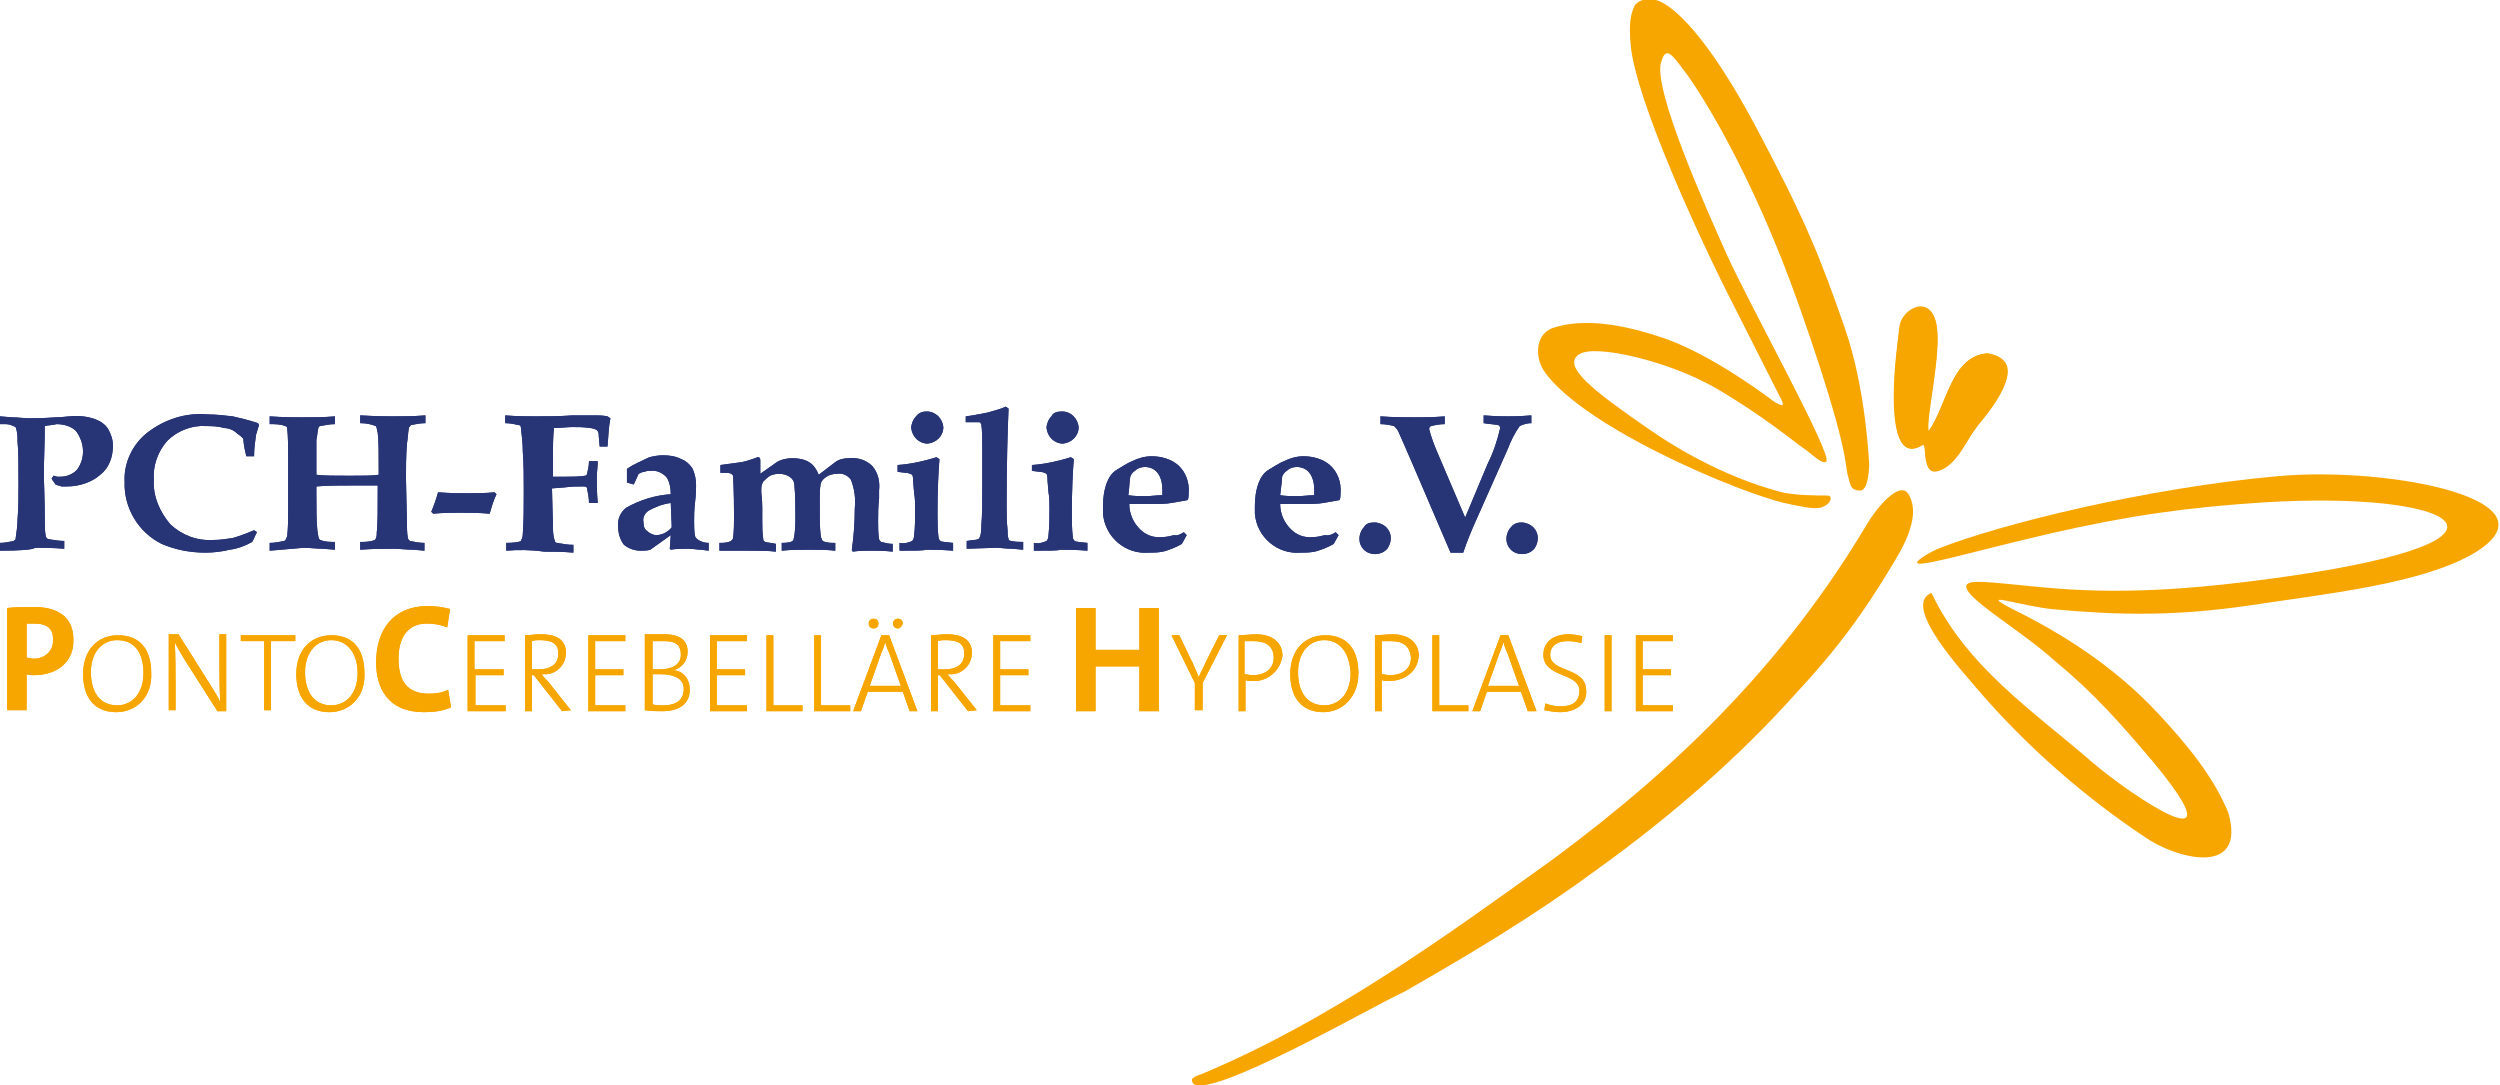 <?xml version="1.0" encoding="UTF-8"?> <svg xmlns="http://www.w3.org/2000/svg" xmlns:xlink="http://www.w3.org/1999/xlink" version="1.1" id="Ebene_1" x="0px" y="0px" width="256.8px" height="111.5px" viewBox="0 0 256.8 111.5" style="enable-background:new 0 0 256.8 111.5;" xml:space="preserve"> <style type="text/css"> .st0{fill:#F7A600;} .st1{fill:#273577;} </style> <g> <g> <g id="Gruppe_754" transform="translate(0.735 65.454)"> <path id="Pfad_1203" class="st0" d="M2.7,3.9c-0.2,0-0.5,0-0.7-0.1v3.7H0V-3c0.8-0.1,1.8-0.1,2.8-0.1c2.6,0,4,1.2,4,3.3 C6.9,2.3,5.4,3.9,2.7,3.9z M2.8-1.4H2v3.5c0.2,0,0.4,0.1,0.6,0.1c1,0.1,2-0.6,2.1-1.6c0-0.1,0-0.1,0-0.2C4.8-0.8,4.2-1.4,2.8-1.4 L2.8-1.4z"></path> <path id="Pfad_1204" class="st0" d="M11.2,7.7c-2.3,0-3.4-1.6-3.4-3.9c0-2.6,1.6-4,3.6-4c2.2,0,3.4,1.4,3.4,3.9 C14.9,6.2,13.2,7.7,11.2,7.7z M11.3,0.3c-1.5,0-2.7,1.2-2.7,3.3c0,2,0.9,3.4,2.7,3.4c1.5,0,2.7-1.2,2.7-3.3S13.1,0.3,11.3,0.3 L11.3,0.3z"></path> <path id="Pfad_1205" class="st0" d="M21.6,7.6l-3.5-5.5c-0.3-0.5-0.6-1-0.9-1.6c0.1,0.9,0.1,3.3,0.1,4.7v2.3h-0.7v-7.8h1L21,5.1 c0.3,0.5,0.7,1.1,0.9,1.6c-0.1-1.1-0.1-3.4-0.1-4.9v-2.1h0.7v7.9H21.6z"></path> <path id="Pfad_1206" class="st0" d="M27.1,0.4v7.1h-0.7V0.4h-2.4v-0.6h5.6v0.6L27.1,0.4L27.1,0.4z"></path> <path id="Pfad_1207" class="st0" d="M33.1,7.7c-2.3,0-3.4-1.6-3.4-3.9c0-2.6,1.6-4,3.6-4c2.2,0,3.4,1.4,3.4,3.9 C36.8,6.2,35.1,7.7,33.1,7.7z M33.3,0.3c-1.5,0-2.7,1.2-2.7,3.3c0,2,0.9,3.4,2.7,3.4c1.5,0,2.7-1.2,2.7-3.3S34.9,0.3,33.3,0.3 L33.3,0.3z"></path> <path id="Pfad_1208" class="st0" d="M42.8,7.7c-3.7,0-4.9-2.5-4.9-5.1c0-3.4,1.8-5.8,5.3-5.8c0.8,0,1.5,0.1,2.3,0.3l-0.3,1.9 c-0.7-0.3-1.4-0.4-2.1-0.4c-2,0-2.9,1.5-2.9,3.6c0,2.3,0.9,3.6,3.1,3.6c0.7,0,1.4-0.1,2-0.4l0.3,1.8C44.7,7.6,43.8,7.7,42.8,7.7z "></path> <path id="Pfad_1209" class="st0" d="M47.3,7.6v-7.8h3.8v0.6h-3.1v2.9H51v0.6h-2.9v3.1h3.1v0.6L47.3,7.6L47.3,7.6z"></path> <path id="Pfad_1210" class="st0" d="M57,7.6l-2.9-3.7h-0.2v3.7h-0.7v-7.8c0.5,0,0.9-0.1,1.7-0.1c1.4,0,2.5,0.5,2.5,1.9 c0,1.3-1.1,2.3-2.3,2.2c-0.1,0-0.2,0-0.2,0c0.2,0.3,0.5,0.6,0.7,0.8l2.3,2.9L57,7.6L57,7.6z M54.7,0.3c-0.3,0-0.5,0-0.8,0.1v2.9 h0.7c1.3,0,2-0.6,2-1.5C56.7,0.7,56,0.3,54.7,0.3L54.7,0.3z"></path> <path id="Pfad_1211" class="st0" d="M59.7,7.6v-7.8h3.8v0.6h-3.1v2.9h2.9v0.6h-2.9v3.1h3.1v0.6L59.7,7.6L59.7,7.6z"></path> <path id="Pfad_1212" class="st0" d="M67.3,7.6c-0.5,0-1.2,0-1.8-0.1v-7.8h2c1.7,0,2.4,0.7,2.4,1.8c0,0.9-0.6,1.7-1.5,1.9l0,0 c1,0,1.7,0.9,1.7,1.8C70.2,6.1,69.8,7.6,67.3,7.6z M67.5,0.4h-1.2v2.9H67c1.5,0,2.2-0.6,2.2-1.5C69.2,1,68.9,0.4,67.5,0.4 L67.5,0.4z M67.1,3.8h-0.8v3.1C66.7,7,67,7,67.4,7c1.5,0,2.1-0.7,2.1-1.7C69.5,4.2,68.4,3.8,67.1,3.8L67.1,3.8z"></path> <path id="Pfad_1213" class="st0" d="M72.2,7.6v-7.8H76v0.6h-3.1v2.9h2.9v0.6h-2.9v3.1H76v0.6L72.2,7.6L72.2,7.6z"></path> <path id="Pfad_1214" class="st0" d="M78,7.6v-7.8h0.7v7.2h3v0.6L78,7.6z"></path> <path id="Pfad_1215" class="st0" d="M82.9,7.6v-7.8h0.7v7.2h3v0.6L82.9,7.6z"></path> <path id="Pfad_1216" class="st0" d="M92.7,7.6l-0.7-2h-3.6l-0.7,2h-0.8l2.9-7.8h0.8l2.9,7.8H92.7z M89-0.9 c-0.3,0-0.5-0.2-0.5-0.5s0.2-0.5,0.5-0.5c0.3,0,0.5,0.2,0.5,0.5C89.5-1.1,89.3-0.9,89-0.9L89-0.9z M90.6,1.6 c-0.2-0.4-0.3-0.7-0.4-1.1l0,0c-0.1,0.3-0.2,0.7-0.4,1.1L88.6,5h3.2L90.6,1.6z M91.5-0.9c-0.3,0-0.5-0.2-0.5-0.5s0.2-0.5,0.5-0.5 c0.3,0,0.5,0.2,0.5,0.5C91.9-1.1,91.7-0.9,91.5-0.9C91.5-0.9,91.5-0.9,91.5-0.9L91.5-0.9z"></path> <path id="Pfad_1217" class="st0" d="M98.7,7.6l-2.9-3.7h-0.2v3.7h-0.7v-7.8c0.5,0,0.9-0.1,1.7-0.1c1.4,0,2.5,0.5,2.5,1.9 c0,1.3-1.1,2.3-2.3,2.2c-0.1,0-0.2,0-0.2,0c0.2,0.3,0.5,0.6,0.7,0.8l2.3,2.9L98.7,7.6L98.7,7.6z M96.4,0.3c-0.3,0-0.5,0-0.8,0.1 v2.9h0.7c1.3,0,2-0.6,2-1.5C98.4,0.7,97.7,0.3,96.4,0.3L96.4,0.3z"></path> <path id="Pfad_1218" class="st0" d="M101.3,7.6v-7.8h3.8v0.6h-3.1v2.9h2.9v0.6h-2.9v3.1h3.1v0.6L101.3,7.6L101.3,7.6z"></path> <path id="Pfad_1219" class="st0" d="M116.3,7.6V3h-4.5v4.6h-2V-3h2v4.3h4.5V-3h2V7.6L116.3,7.6z"></path> <path id="Pfad_1220" class="st0" d="M122.8,4.7v2.8H122V4.7l-2.4-4.9h0.8l1.4,2.9l0.6,1.4l0,0c0.2-0.5,0.5-1,0.7-1.5l1.4-2.8h0.8 L122.8,4.7z"></path> <path id="Pfad_1221" class="st0" d="M127.9,4.5c-0.2,0-0.5,0-0.7-0.1v3.2h-0.7v-7.8c0.5,0,1.2-0.1,1.8-0.1c1.7,0,2.7,0.9,2.7,2.2 C130.8,3.4,129.5,4.6,127.9,4.5C127.9,4.5,127.9,4.5,127.9,4.5z M128,0.4h-0.9v3.4c0.3,0,0.5,0.1,0.8,0.1c1.4,0,2.2-0.7,2.2-1.8 C130.1,1,129.4,0.4,128,0.4L128,0.4z"></path> <path id="Pfad_1222" class="st0" d="M135.2,7.7c-2.3,0-3.4-1.6-3.4-3.9c0-2.6,1.6-4,3.6-4c2.2,0,3.4,1.4,3.4,3.9 C138.8,6.2,137.1,7.7,135.2,7.7z M135.3,0.3c-1.5,0-2.7,1.2-2.7,3.3c0,2,0.9,3.4,2.7,3.4c1.5,0,2.7-1.2,2.7-3.3 C137.9,1.6,136.9,0.3,135.3,0.3L135.3,0.3z"></path> <path id="Pfad_1223" class="st0" d="M141.9,4.5c-0.2,0-0.5,0-0.7-0.1v3.2h-0.7v-7.8c0.5,0,1.2-0.1,1.8-0.1c1.7,0,2.7,0.9,2.7,2.2 C144.9,3.5,143.6,4.5,141.9,4.5z M142.1,0.4h-0.9v3.4c0.3,0,0.5,0.1,0.8,0.1c1.4,0,2.2-0.7,2.2-1.8C144.1,1,143.5,0.4,142.1,0.4 L142.1,0.4z"></path> <path id="Pfad_1224" class="st0" d="M146.4,7.6v-7.8h0.7v7.2h3v0.6L146.4,7.6z"></path> <path id="Pfad_1225" class="st0" d="M156.2,7.6l-0.7-2H152l-0.7,2h-0.8l2.9-7.8h0.8l2.9,7.8H156.2z M154.1,1.6 c-0.2-0.4-0.3-0.7-0.4-1.1l0,0c-0.1,0.3-0.2,0.7-0.4,1.1L152.1,5h3.2L154.1,1.6z"></path> <path id="Pfad_1226" class="st0" d="M159.5,7.7c-0.5,0-1.1-0.1-1.6-0.2l0.1-0.7c0.5,0.2,1,0.3,1.6,0.3c1.1,0,1.9-0.4,1.9-1.6 c0-1.9-3.7-1.3-3.7-3.7c0-1.2,0.9-2.1,2.6-2.1c0.5,0,1,0.1,1.4,0.2l-0.1,0.7c-0.4-0.1-0.9-0.2-1.4-0.2c-1.2,0-1.8,0.6-1.8,1.4 c0,1.9,3.7,1.2,3.7,3.7C162.3,6.7,161.3,7.7,159.5,7.7z"></path> <path id="Pfad_1227" class="st0" d="M164.1,7.6v-7.8h0.7v7.8H164.1z"></path> <path id="Pfad_1228" class="st0" d="M167.3,7.6v-7.8h3.8v0.6H168v2.9h2.9v0.6H168v3.1h3.1v0.6L167.3,7.6L167.3,7.6z"></path> </g> <g id="Gruppe_755" transform="translate(0 44.967)"> <path id="Pfad_1229" class="st1" d="M0,11.6v-0.8c0.5,0,0.9-0.1,1.4-0.2c0.1-0.1,0.2-0.1,0.2-0.2c0.1-0.7,0.2-1.4,0.2-2 c0.1-1.2,0.1-2.4,0.1-3.5c0-2.1,0-3.6-0.1-4.5c0-0.5,0-1-0.2-1.5C1.2-1.3,0.9-1.4,0.6-1.4L0-1.4v-0.8l1.2,0.1 c0.7,0,1.3,0.1,1.7,0.1c0.6,0,1.5,0,2.8-0.1c0.7,0,1.2-0.1,1.5-0.1C8-2.3,9-2.2,9.8-1.9c0.5,0.2,1,0.5,1.3,1 c0.3,0.5,0.5,1.1,0.5,1.7c0,1.2-0.4,2.3-1.3,3C9.4,4.6,8.1,5,6.9,5C6.7,5,6.5,5,6.3,5C6.1,4.9,5.9,4.9,5.7,4.8 C5.6,4.6,5.4,4.4,5.3,4.2l0.2-0.3C5.6,3.9,5.8,4,5.9,4C6,4,6.1,4,6.2,4c0.6,0,1.2-0.2,1.7-0.7c0.9-1.2,0.8-2.8-0.1-4 c-0.5-0.5-1.3-0.7-2-0.7C5.5-1.3,5-1.3,4.6-1.2c0,2-0.1,3.7-0.1,5.1c0,0.5,0.1,2,0.1,4.5c0,0.6,0,1.2,0.1,1.7 c0,0.1,0.1,0.2,0.2,0.3c0.6,0.1,1.2,0.2,1.7,0.2v0.8c-1.2-0.1-2.2-0.1-3-0.1C3.4,11.5,2.1,11.6,0,11.6z"></path> <path id="Pfad_1230" class="st1" d="M26.1,9.5l0.3,0.2c-0.2,0.3-0.3,0.7-0.5,1c-0.7,0.4-1.5,0.7-2.3,0.8 c-0.8,0.2-1.7,0.3-2.5,0.3c-1.6,0-3.1-0.3-4.5-0.9c-2.4-1.2-3.9-3.7-3.8-6.4c-0.1-1.9,0.8-3.8,2.3-5c1.8-1.4,4-2.1,6.2-1.9 c0.9,0,1.7,0.1,2.6,0.2c0.9,0.2,1.7,0.4,2.6,0.7l0.1,0.2c-0.1,0.3-0.2,0.7-0.3,1c-0.1,0.7-0.2,1.4-0.2,2.2h-0.8 C25,0.7,25,0.2,25,0.1c-0.2-0.2-0.4-0.4-0.6-0.5C24-0.8,23.5-1,23-1c-0.6-0.2-1.3-0.2-1.9-0.2c-1.4-0.1-2.9,0.5-3.9,1.5 c-1,1.1-1.5,2.6-1.4,4c-0.1,1.7,0.6,3.3,1.7,4.6c1.2,1.1,2.7,1.7,4.4,1.6c0.7,0,1.3-0.1,2-0.2C24.6,10.1,25.4,9.8,26.1,9.5z"></path> <path id="Pfad_1231" class="st1" d="M27.7,11.6v-0.8c0.5,0,1-0.1,1.5-0.2c0.2-0.1,0.2-0.3,0.3-0.5c0.1-0.9,0.1-1.8,0.1-2.7V2 c0-1,0-2-0.1-3c0-0.1-0.1-0.2-0.2-0.2c-0.5-0.2-1-0.2-1.6-0.2v-0.8c1.4,0.1,2.4,0.1,3.2,0.1c1.3,0,2.4,0,3.5-0.1v0.8 c-0.5,0-1,0.1-1.5,0.2c-0.1,0-0.2,0.1-0.2,0.2c-0.1,0.4-0.1,0.8-0.2,1.2C32.5,1,32.5,2,32.5,3v0.8c0.7,0.1,1.8,0.1,3.4,0.1 c1.4,0,2.4,0,3-0.1c0-2.2,0-3.6-0.1-4.3c-0.1-0.4-0.1-0.6-0.2-0.7c-0.5-0.2-1-0.3-1.6-0.3v-0.8c1.7,0.1,2.8,0.1,3.4,0.1 c1,0,2.1,0,3.3-0.1v0.8c-0.5,0-1,0.1-1.5,0.2C42.1-1.1,42-1.1,42-1c-0.1,0.5-0.1,1.1-0.2,1.6c-0.1,1.4-0.1,2.6-0.1,3.5l0.1,4.5 c0,0.6,0,1.2,0.1,1.7c0,0.1,0.1,0.2,0.2,0.3c0.5,0.1,1,0.2,1.5,0.2v0.8l-1.1-0.1c-0.8,0-1.5-0.1-2-0.1c-1,0-2.2,0-3.5,0.1v-0.8 c0.5,0,1,0,1.5-0.2c0.2-0.2,0.2-0.5,0.2-0.8c0.1-0.7,0.1-2.4,0.1-4.8h-2.5c-1.5,0-2.7,0-3.8,0.1v0.6c0,1.7,0,3,0.1,3.9 c0.1,0.6,0.1,0.9,0.3,1c0.5,0.2,1,0.2,1.5,0.2v0.8l-1.2-0.1c-0.7,0-1.4-0.1-2-0.1L27.7,11.6z"></path> <path id="Pfad_1232" class="st1" d="M44.5,7.8l-0.2-0.2c0.3-0.7,0.5-1.3,0.7-2c1.3,0.1,2.3,0.1,3,0.1c0.8,0,1.8,0,2.8-0.1 l0.2,0.2c-0.3,0.6-0.5,1.3-0.7,2c-1.1-0.1-2.2-0.1-3-0.1C46.5,7.7,45.5,7.7,44.5,7.8z"></path> <path id="Pfad_1233" class="st1" d="M52,11.6v-0.8c0.8,0,1.4-0.1,1.5-0.2c0.1-0.2,0.2-0.4,0.2-0.7c0.1-1.3,0.1-2.8,0.1-4.5 c0-1.3,0-2.6-0.1-4c0-0.8-0.1-1.6-0.2-2.5c0-0.1-0.1-0.2-0.2-0.2c-0.5-0.1-0.9-0.2-1.4-0.2v-0.8c1.2,0.1,2.2,0.1,3,0.1 c1.3,0,2.6,0,3.9-0.1h2.3c0.4,0,0.8,0,1.3,0.1L62.7-2c-0.2,1-0.2,1.9-0.3,2.9h-0.8l-0.1-1.1c0-0.2,0-0.4-0.2-0.6 C61.1-0.9,60.8-1,60.6-1c-0.6-0.1-1.2-0.1-1.8-0.1c-0.6,0-1.2,0.1-1.9,0.1c-0.1,1.1-0.1,1.9-0.1,2.4V4C57.2,4,57.6,4,58.2,4 c0.6,0,1.3,0,1.9-0.1c0.1,0,0.2-0.1,0.2-0.2c0.1-0.4,0.2-0.8,0.2-1.3h0.9c0,0.6-0.1,1.2-0.1,1.7c0,0.5,0,1.4,0.1,2.6h-0.9 c0-0.5-0.1-1-0.2-1.5c0-0.1-0.1-0.2-0.3-0.2C59.3,5,58.7,5,58,5.1l-1.3,0.1l0.1,3.8c0,0.5,0,1.1,0.2,1.6c0,0.1,0.1,0.2,0.2,0.2 c0.6,0.1,1.1,0.2,1.7,0.2v0.8c-1.1-0.1-2.1-0.1-3-0.1C54.5,11.5,53.2,11.5,52,11.6z"></path> <path id="Pfad_1234" class="st1" d="M72.8,10.8v0.8L72,11.5c-0.4,0-0.8-0.1-1.3-0.1c-0.6,0-1.3,0-1.8,0.1l-0.1-0.1l0.1-1.4 l-2.1,1.5c-0.3,0.1-0.7,0.1-1,0.1c-0.6,0-1.2-0.2-1.7-0.6c-0.4-0.5-0.6-1.2-0.6-1.8c-0.1-0.8,0.2-1.5,0.8-2 c1.4-0.8,3-1.3,4.6-1.4c0-0.6-0.1-1.2-0.4-1.7c-0.4-0.5-1.1-0.8-1.7-0.7c-0.2,0-0.4,0-0.6,0.1c-0.2,0-0.4,0.1-0.6,0.2l-0.5,1.1 l-0.7-0.2V3.2c0.7-0.5,1.5-0.8,2.3-1.2c0.4-0.1,0.9-0.2,1.4-0.2c0.7,0,1.3,0.1,1.9,0.4c0.5,0.2,0.8,0.5,1.1,0.9 c0.3,0.6,0.4,1.2,0.4,1.8c0,0.3,0,0.9-0.1,1.7s-0.1,1.5-0.1,2c0,0.5,0,1,0.1,1.5c0,0.1,0.1,0.2,0.2,0.3 C72,10.7,72.4,10.8,72.8,10.8z M68.9,6.7c-0.8,0.1-1.6,0.4-2.3,0.8c-0.4,0.3-0.6,0.7-0.5,1.2c0,0.4,0.1,0.7,0.4,0.9 c0.2,0.2,0.6,0.4,0.9,0.4C68,10,68.6,9.7,69,9.2L68.9,6.7L68.9,6.7z"></path> <path id="Pfad_1235" class="st1" d="M73.9,11.6v-0.8c0.4,0,0.8,0,1.2-0.2c0.1-0.1,0.2-0.2,0.2-0.3c0.1-0.8,0.1-1.5,0.1-2.3 c0-2.5-0.1-3.9-0.1-4.1c-0.1-0.2-0.3-0.3-0.7-0.3H74V2.8c0.8-0.1,1.5-0.2,2.2-0.3c0.5-0.1,1.1-0.3,1.6-0.5C77.8,2,77.8,2,77.9,2 c0.1,0,0.2,0.1,0.2,0.3v1.4l1.7-1.2c0.5-0.3,1.1-0.4,1.6-0.4c0.6,0,1.2,0.1,1.7,0.4c0.5,0.3,0.8,0.8,1,1.3l1.7-1.3 c0.4-0.3,0.9-0.4,1.4-0.4C88.1,2,89,2.3,89.6,2.9c0.6,0.7,0.8,1.6,0.7,2.5v0.8c-0.1,0.9-0.1,1.7-0.1,2.4c0,0.6,0,1.2,0.1,1.8 c0,0.1,0.1,0.2,0.2,0.3c0.4,0.1,0.8,0.2,1.2,0.2v0.8c-0.8-0.1-1.6-0.1-2.2-0.1s-1.3,0-1.9,0.1l-0.1-0.2c0.2-1.4,0.3-2.8,0.3-4.2 c0.1-1,0-2-0.4-3c-0.3-0.4-0.8-0.7-1.4-0.6c-0.4,0-0.8,0.1-1.1,0.3c-0.3,0.2-0.5,0.4-0.6,0.7c-0.1,0.6-0.1,1.2-0.1,1.7 c0,1.7,0,2.9,0.1,3.6c0,0.2,0.1,0.4,0.2,0.6c0.4,0.2,0.9,0.2,1.3,0.2v0.8c-0.9-0.1-1.7-0.1-2.6-0.1c-1.1,0-2,0-2.9,0.1v-0.8 c0.7,0,1.1-0.1,1.2-0.3c0.2-0.8,0.2-1.6,0.2-2.5c0-1,0-2.1-0.1-3.1c0-0.4-0.2-0.7-0.5-0.9c-0.3-0.2-0.7-0.3-1.1-0.3 c-0.3,0-0.7,0.1-0.9,0.2c-0.3,0.2-0.5,0.4-0.7,0.6c-0.1,0.2-0.2,0.4-0.2,0.7v0.4c0,0.2,0.1,0.7,0.1,1.6v1.2c0,0.7,0,1.3,0.1,2 c0,0.1,0,0.2,0.2,0.3c0.4,0.1,0.7,0.1,1.1,0.2v0.8c-0.8-0.1-1.7-0.1-2.7-0.1C75.9,11.6,74.9,11.6,73.9,11.6z"></path> <path id="Pfad_1236" class="st1" d="M92.4,11.6v-0.8c0.4,0.1,0.9,0,1.3-0.2c0.1-0.1,0.2-0.3,0.2-0.6C94,9.2,94,8.3,94,7.4 c0-0.6,0-1.2-0.1-1.7l-0.1-1.2c0-0.2,0-0.5-0.1-0.7c-0.2-0.1-0.4-0.2-0.7-0.2l-0.8-0.1V2.8c1.4-0.1,2.7-0.4,4-0.8l0.3,0.2 c-0.1,1.3-0.2,3.1-0.2,5.5c0,0.8,0,1.7,0.1,2.5c0,0.2,0.1,0.3,0.2,0.4c0.1,0.1,0.5,0.1,1.3,0.2v0.8c-1.2-0.1-2.2-0.1-2.8-0.1 C94.9,11.6,93.9,11.6,92.4,11.6z M95.2-2.7c0.9,0,1.6,0.7,1.7,1.6c0,0.9-0.7,1.6-1.6,1.7c-0.9,0-1.6-0.7-1.7-1.6 c0-0.4,0.2-0.9,0.5-1.2C94.4-2.6,94.8-2.7,95.2-2.7z"></path> <path id="Pfad_1237" class="st1" d="M99.2-1.6v-0.6c0.9-0.1,1.7-0.3,2.3-0.4c0.6-0.2,1.2-0.3,1.8-0.6l0.3,0.2 c-0.1,2.4-0.2,5.6-0.2,9.9c0,0.8,0,1.7,0.1,2.6c0,0.3,0,0.6,0.1,0.9c0,0.1,0.1,0.2,0.3,0.2c0.4,0.1,0.8,0.1,1.2,0.1v0.8l-1.1-0.1 c-0.7,0-1.2-0.1-1.7-0.1l-3,0.1v-0.8l0.7-0.1c0.3,0,0.6-0.1,0.6-0.2c0.2-0.4,0.2-0.8,0.2-1.3c0.1-1,0.1-2.4,0.1-4.3V0.8 c0-0.7,0-1.4-0.1-2.2c-0.1-0.1-0.1-0.2-0.2-0.2C100.1-1.6,99.7-1.6,99.2-1.6z"></path> <path id="Pfad_1238" class="st1" d="M106.2,11.6v-0.8c0.4,0.1,0.9,0,1.3-0.2c0.1-0.1,0.2-0.3,0.2-0.6c0.1-0.9,0.1-1.8,0.1-2.7 c0-0.6,0-1.2-0.1-1.7l-0.1-1.2c0-0.2,0-0.5-0.1-0.7c-0.2-0.1-0.4-0.2-0.7-0.2l-0.8-0.1V2.8c1.4-0.1,2.7-0.4,4-0.8l0.3,0.2 c-0.1,1.3-0.2,3.1-0.2,5.5c0,0.8,0,1.7,0.1,2.5c0,0.2,0.1,0.3,0.2,0.4c0.1,0.1,0.5,0.1,1.3,0.2v0.8c-1.2-0.1-2.2-0.1-2.8-0.1 C108.7,11.6,107.8,11.6,106.2,11.6z M109.1-2.7c0.9,0,1.6,0.7,1.7,1.6c0,0.9-0.7,1.6-1.6,1.7c-0.9,0-1.6-0.7-1.7-1.6 c0-0.4,0.2-0.9,0.5-1.2C108.2-2.6,108.6-2.7,109.1-2.7z"></path> <path id="Pfad_1239" class="st1" d="M121.6,9.7l0.3,0.3l-0.5,0.9c-0.5,0.3-1,0.5-1.6,0.7c-0.6,0.2-1.2,0.2-1.8,0.2 c-2.4,0.2-4.5-1.6-4.7-4c0-0.3,0-0.5,0-0.8c0-0.8,0.1-1.6,0.4-2.4c0.2-0.5,0.5-1,1-1.3c0.5-0.3,1.1-0.7,1.6-0.9 c0.6-0.3,1.3-0.5,2-0.5c1,0,2,0.3,2.7,0.9c0.8,0.7,1.2,1.8,1.1,2.9c0,0.2,0,0.5-0.1,0.7l-1.7,0.3c-0.5,0.1-1.3,0.1-2.2,0.1H116 c0,1,0.4,1.9,1.1,2.6c0.6,0.6,1.4,0.9,2.3,0.8c0.4,0,0.8-0.1,1.2-0.2C120.9,10.1,121.3,9.9,121.6,9.7z M115.9,5.9 c0.6,0.1,1.2,0.1,1.8,0.1c0.5,0,1.1-0.1,1.7-0.1V5.4c0-0.6-0.1-1.3-0.5-1.8c-0.3-0.4-0.8-0.6-1.3-0.6c-0.3,0-0.7,0.1-0.9,0.3 c-0.3,0.2-0.5,0.4-0.6,0.7C116,4.7,116,5.3,115.9,5.9z"></path> <path id="Pfad_1240" class="st1" d="M137.2,9.7l0.3,0.3l-0.5,0.9c-0.5,0.3-1,0.5-1.6,0.7c-0.6,0.2-1.2,0.2-1.8,0.2 c-2.4,0.2-4.5-1.6-4.7-4c0-0.3,0-0.5,0-0.8c0-0.8,0.1-1.6,0.4-2.4c0.2-0.5,0.5-1,1-1.3c0.5-0.3,1.1-0.7,1.6-0.9 c0.6-0.3,1.3-0.5,2-0.5c1,0,2,0.3,2.7,0.9c0.8,0.7,1.2,1.8,1.1,2.9c0,0.2,0,0.5-0.1,0.7l-1.7,0.3c-0.5,0.1-1.3,0.1-2.2,0.1h-2.2 c0,1,0.4,1.9,1.1,2.6c0.6,0.6,1.4,0.9,2.3,0.8c0.4,0,0.8-0.1,1.2-0.2C136.5,10.1,136.9,9.9,137.2,9.7z M131.5,5.9 c0.6,0.1,1.2,0.1,1.8,0.1c0.5,0,1.1-0.1,1.7-0.1V5.4c0-0.6-0.1-1.3-0.5-1.8c-0.3-0.4-0.8-0.6-1.3-0.6c-0.3,0-0.7,0.1-0.9,0.3 c-0.3,0.2-0.5,0.4-0.6,0.7C131.7,4.4,131.6,5,131.5,5.9L131.5,5.9z"></path> <path id="Pfad_1241" class="st1" d="M141.2,8.7c0.4,0,0.9,0.2,1.2,0.5c0.6,0.6,0.6,1.5,0.1,2.2c0,0,0,0-0.1,0.1 c-0.6,0.6-1.7,0.6-2.3,0c-0.6-0.6-0.6-1.5-0.1-2.2c0,0,0,0,0.1-0.1C140.3,8.8,140.7,8.7,141.2,8.7z"></path> <path id="Pfad_1242" class="st1" d="M141.8-1.4v-0.8c1.3,0.1,2.5,0.1,3.5,0.1c0.9,0,2,0,3.1-0.1v0.8c-0.5,0-1,0.1-1.4,0.2 c-0.1,0-0.2,0.2-0.2,0.3c0.2,0.8,0.5,1.6,0.8,2.3l2.9,6.8l2.3-5.5c0.6-1.2,1-2.4,1.3-3.7c0-0.1-0.1-0.3-0.2-0.3 c-0.5-0.1-1-0.1-1.5-0.2v-0.8c1.3,0.1,2.1,0.1,2.5,0.1s1.2,0,2.4-0.1v0.8c-0.4,0-0.8,0.1-1.2,0.3c-0.5,0.7-0.9,1.5-1.2,2.3 l-3.2,7.2c-0.5,1.1-1,2.3-1.4,3.5H149l-3.6-8.4c-0.8-1.9-1.4-3.2-1.7-3.9c-0.1-0.3-0.3-0.5-0.5-0.7 C142.8-1.3,142.3-1.4,141.8-1.4z"></path> <path id="Pfad_1243" class="st1" d="M156.3,8.7c0.4,0,0.9,0.2,1.2,0.5c0.6,0.6,0.6,1.5,0.1,2.2c0,0,0,0-0.1,0.1 c-0.6,0.6-1.7,0.6-2.3,0c-0.6-0.6-0.6-1.5-0.1-2.2c0,0,0,0,0.1-0.1C155.5,8.8,155.9,8.7,156.3,8.7z"></path> </g> <g id="Gruppe_754_00000146476360541224559300000015973708689988771741_" transform="translate(0.735 65.454)"> <path id="Pfad_1203_00000058575308253769730380000010884151827247634566_" class="st0" d="M2.7,3.9c-0.2,0-0.5,0-0.7-0.1v3.7H0 V-3c0.8-0.1,1.8-0.1,2.8-0.1c2.6,0,4,1.2,4,3.3C6.9,2.3,5.4,3.9,2.7,3.9z M2.8-1.4H2v3.5c0.2,0,0.4,0.1,0.6,0.1 c1,0.1,2-0.6,2.1-1.6c0-0.1,0-0.1,0-0.2C4.8-0.8,4.2-1.4,2.8-1.4L2.8-1.4z"></path> <path id="Pfad_1204_00000160173076981576233030000004032607875433122983_" class="st0" d="M11.2,7.7c-2.3,0-3.4-1.6-3.4-3.9 c0-2.6,1.6-4,3.6-4c2.2,0,3.4,1.4,3.4,3.9C14.9,6.2,13.2,7.7,11.2,7.7z M11.3,0.3c-1.5,0-2.7,1.2-2.7,3.3c0,2,0.9,3.4,2.7,3.4 c1.5,0,2.7-1.2,2.7-3.3S13.1,0.3,11.3,0.3L11.3,0.3z"></path> <path id="Pfad_1205_00000015337759661055203450000012364442783102695300_" class="st0" d="M21.6,7.6l-3.5-5.5 c-0.3-0.5-0.6-1-0.9-1.6c0.1,0.9,0.1,3.3,0.1,4.7v2.3h-0.7v-7.8h1L21,5.1c0.3,0.5,0.7,1.1,0.9,1.6c-0.1-1.1-0.1-3.4-0.1-4.9v-2.1 h0.7v7.9H21.6z"></path> <path id="Pfad_1206_00000097500856296769873490000008311589149520600214_" class="st0" d="M27.1,0.4v7.1h-0.7V0.4h-2.4v-0.6h5.6 v0.6L27.1,0.4L27.1,0.4z"></path> <path id="Pfad_1207_00000040535558425469308540000013393827544006548901_" class="st0" d="M33.1,7.7c-2.3,0-3.4-1.6-3.4-3.9 c0-2.6,1.6-4,3.6-4c2.2,0,3.4,1.4,3.4,3.9C36.8,6.2,35.1,7.7,33.1,7.7z M33.3,0.3c-1.5,0-2.7,1.2-2.7,3.3c0,2,0.9,3.4,2.7,3.4 c1.5,0,2.7-1.2,2.7-3.3S34.9,0.3,33.3,0.3L33.3,0.3z"></path> <path id="Pfad_1208_00000119829354633953974460000013314307251274079399_" class="st0" d="M42.8,7.7c-3.7,0-4.9-2.5-4.9-5.1 c0-3.4,1.8-5.8,5.3-5.8c0.8,0,1.5,0.1,2.3,0.3l-0.3,1.9c-0.7-0.3-1.4-0.4-2.1-0.4c-2,0-2.9,1.5-2.9,3.6c0,2.3,0.9,3.6,3.1,3.6 c0.7,0,1.4-0.1,2-0.4l0.3,1.8C44.7,7.6,43.8,7.7,42.8,7.7z"></path> <path id="Pfad_1209_00000160877969201766157850000012892894416091401908_" class="st0" d="M47.3,7.6v-7.8h3.8v0.6h-3.1v2.9H51 v0.6h-2.9v3.1h3.1v0.6L47.3,7.6L47.3,7.6z"></path> <path id="Pfad_1210_00000171698672579545025860000008497446649633630891_" class="st0" d="M57,7.6l-2.9-3.7h-0.2v3.7h-0.7v-7.8 c0.5,0,0.9-0.1,1.7-0.1c1.4,0,2.5,0.5,2.5,1.9c0,1.3-1.1,2.3-2.3,2.2c-0.1,0-0.2,0-0.2,0c0.2,0.3,0.5,0.6,0.7,0.8l2.3,2.9L57,7.6 L57,7.6z M54.7,0.3c-0.3,0-0.5,0-0.8,0.1v2.9h0.7c1.3,0,2-0.6,2-1.5C56.7,0.7,56,0.3,54.7,0.3L54.7,0.3z"></path> <path id="Pfad_1211_00000100384564446001470560000000169696793288789422_" class="st0" d="M59.7,7.6v-7.8h3.8v0.6h-3.1v2.9h2.9 v0.6h-2.9v3.1h3.1v0.6L59.7,7.6L59.7,7.6z"></path> <path id="Pfad_1212_00000020380499943194414420000011648013267368450445_" class="st0" d="M67.3,7.6c-0.5,0-1.2,0-1.8-0.1v-7.8h2 c1.7,0,2.4,0.7,2.4,1.8c0,0.9-0.6,1.7-1.5,1.9l0,0c1,0,1.7,0.9,1.7,1.8C70.2,6.1,69.8,7.6,67.3,7.6z M67.5,0.4h-1.2v2.9H67 c1.5,0,2.2-0.6,2.2-1.5C69.2,1,68.9,0.4,67.5,0.4L67.5,0.4z M67.1,3.8h-0.8v3.1C66.7,7,67,7,67.4,7c1.5,0,2.1-0.7,2.1-1.7 C69.5,4.2,68.4,3.8,67.1,3.8L67.1,3.8z"></path> <path id="Pfad_1213_00000017493941517120977200000007519125314800007812_" class="st0" d="M72.2,7.6v-7.8H76v0.6h-3.1v2.9h2.9 v0.6h-2.9v3.1H76v0.6L72.2,7.6L72.2,7.6z"></path> <path id="Pfad_1214_00000152951615189211132320000013453914496751038135_" class="st0" d="M78,7.6v-7.8h0.7v7.2h3v0.6L78,7.6z"></path> <path id="Pfad_1215_00000129187202525313814420000003148670819725285022_" class="st0" d="M82.9,7.6v-7.8h0.7v7.2h3v0.6L82.9,7.6 z"></path> <path id="Pfad_1216_00000010306972823839359970000008278263182433212861_" class="st0" d="M92.7,7.6l-0.7-2h-3.6l-0.7,2h-0.8 l2.9-7.8h0.8l2.9,7.8H92.7z M89-0.9c-0.3,0-0.5-0.2-0.5-0.5s0.2-0.5,0.5-0.5c0.3,0,0.5,0.2,0.5,0.5C89.5-1.1,89.3-0.9,89-0.9 L89-0.9z M90.6,1.6c-0.2-0.4-0.3-0.7-0.4-1.1l0,0c-0.1,0.3-0.2,0.7-0.4,1.1L88.6,5h3.2L90.6,1.6z M91.5-0.9 c-0.3,0-0.5-0.2-0.5-0.5s0.2-0.5,0.5-0.5c0.3,0,0.5,0.2,0.5,0.5C91.9-1.1,91.7-0.9,91.5-0.9C91.5-0.9,91.5-0.9,91.5-0.9L91.5-0.9 z"></path> <path id="Pfad_1217_00000071543649011831462720000009799219882970728086_" class="st0" d="M98.7,7.6l-2.9-3.7h-0.2v3.7h-0.7v-7.8 c0.5,0,0.9-0.1,1.7-0.1c1.4,0,2.5,0.5,2.5,1.9c0,1.3-1.1,2.3-2.3,2.2c-0.1,0-0.2,0-0.2,0c0.2,0.3,0.5,0.6,0.7,0.8l2.3,2.9 L98.7,7.6L98.7,7.6z M96.4,0.3c-0.3,0-0.5,0-0.8,0.1v2.9h0.7c1.3,0,2-0.6,2-1.5C98.4,0.7,97.7,0.3,96.4,0.3L96.4,0.3z"></path> <path id="Pfad_1218_00000142165150075268018880000010448267568609518509_" class="st0" d="M101.3,7.6v-7.8h3.8v0.6h-3.1v2.9h2.9 v0.6h-2.9v3.1h3.1v0.6L101.3,7.6L101.3,7.6z"></path> <path id="Pfad_1219_00000173162263082741554640000007044051882580275374_" class="st0" d="M116.3,7.6V3h-4.5v4.6h-2V-3h2v4.3h4.5 V-3h2V7.6L116.3,7.6z"></path> <path id="Pfad_1220_00000110454070141009871130000016830128326472649354_" class="st0" d="M122.8,4.7v2.8H122V4.7l-2.4-4.9h0.8 l1.4,2.9l0.6,1.4l0,0c0.2-0.5,0.5-1,0.7-1.5l1.4-2.8h0.8L122.8,4.7z"></path> <path id="Pfad_1221_00000008107209644788427460000014976255351419211679_" class="st0" d="M127.9,4.5c-0.2,0-0.5,0-0.7-0.1v3.2 h-0.7v-7.8c0.5,0,1.2-0.1,1.8-0.1c1.7,0,2.7,0.9,2.7,2.2C130.8,3.4,129.5,4.6,127.9,4.5C127.9,4.5,127.9,4.5,127.9,4.5z M128,0.4 h-0.9v3.4c0.3,0,0.5,0.1,0.8,0.1c1.4,0,2.2-0.7,2.2-1.8C130.1,1,129.4,0.4,128,0.4L128,0.4z"></path> <path id="Pfad_1222_00000166636677890018761900000002522583303046874504_" class="st0" d="M135.2,7.7c-2.3,0-3.4-1.6-3.4-3.9 c0-2.6,1.6-4,3.6-4c2.2,0,3.4,1.4,3.4,3.9C138.8,6.2,137.1,7.7,135.2,7.7z M135.3,0.3c-1.5,0-2.7,1.2-2.7,3.3 c0,2,0.9,3.4,2.7,3.4c1.5,0,2.7-1.2,2.7-3.3C137.9,1.6,136.9,0.3,135.3,0.3L135.3,0.3z"></path> <path id="Pfad_1223_00000168812535669963347450000008555976019741812625_" class="st0" d="M141.9,4.5c-0.2,0-0.5,0-0.7-0.1v3.2 h-0.7v-7.8c0.5,0,1.2-0.1,1.8-0.1c1.7,0,2.7,0.9,2.7,2.2C144.9,3.5,143.6,4.5,141.9,4.5z M142.1,0.4h-0.9v3.4 c0.3,0,0.5,0.1,0.8,0.1c1.4,0,2.2-0.7,2.2-1.8C144.1,1,143.5,0.4,142.1,0.4L142.1,0.4z"></path> <path id="Pfad_1224_00000137131198815516125160000006843253702095234227_" class="st0" d="M146.4,7.6v-7.8h0.7v7.2h3v0.6 L146.4,7.6z"></path> <path id="Pfad_1225_00000011009334173164657820000014433721955811937953_" class="st0" d="M156.2,7.6l-0.7-2H152l-0.7,2h-0.8 l2.9-7.8h0.8l2.9,7.8H156.2z M154.1,1.6c-0.2-0.4-0.3-0.7-0.4-1.1l0,0c-0.1,0.3-0.2,0.7-0.4,1.1L152.1,5h3.2L154.1,1.6z"></path> <path id="Pfad_1226_00000094611330878503425580000004893113366084557724_" class="st0" d="M159.5,7.7c-0.5,0-1.1-0.1-1.6-0.2 l0.1-0.7c0.5,0.2,1,0.3,1.6,0.3c1.1,0,1.9-0.4,1.9-1.6c0-1.9-3.7-1.3-3.7-3.7c0-1.2,0.9-2.1,2.6-2.1c0.5,0,1,0.1,1.4,0.2 l-0.1,0.7c-0.4-0.1-0.9-0.2-1.4-0.2c-1.2,0-1.8,0.6-1.8,1.4c0,1.9,3.7,1.2,3.7,3.7C162.3,6.7,161.3,7.7,159.5,7.7z"></path> <path id="Pfad_1227_00000052096660108288620890000012768357967602459293_" class="st0" d="M164.1,7.6v-7.8h0.7v7.8H164.1z"></path> <path id="Pfad_1228_00000081618172946616867690000007257198468587147928_" class="st0" d="M167.3,7.6v-7.8h3.8v0.6H168v2.9h2.9 v0.6H168v3.1h3.1v0.6L167.3,7.6L167.3,7.6z"></path> </g> <g id="Gruppe_755_00000023273173740912315720000015887665690854441646_" transform="translate(0 44.967)"> <path id="Pfad_1229_00000117677329749890349010000003022380862850498469_" class="st1" d="M0,11.6v-0.8c0.5,0,0.9-0.1,1.4-0.2 c0.1-0.1,0.2-0.1,0.2-0.2c0.1-0.7,0.2-1.4,0.2-2c0.1-1.2,0.1-2.4,0.1-3.5c0-2.1,0-3.6-0.1-4.5c0-0.5,0-1-0.2-1.5 C1.2-1.3,0.9-1.4,0.6-1.4L0-1.4v-0.8l1.2,0.1c0.7,0,1.3,0.1,1.7,0.1c0.6,0,1.5,0,2.8-0.1c0.7,0,1.2-0.1,1.5-0.1 C8-2.3,9-2.2,9.8-1.9c0.5,0.2,1,0.5,1.3,1c0.3,0.5,0.5,1.1,0.5,1.7c0,1.2-0.4,2.3-1.3,3C9.4,4.6,8.1,5,6.9,5C6.7,5,6.5,5,6.3,5 C6.1,4.9,5.9,4.9,5.7,4.8C5.6,4.6,5.4,4.4,5.3,4.2l0.2-0.3C5.6,3.9,5.8,4,5.9,4C6,4,6.1,4,6.2,4c0.6,0,1.2-0.2,1.7-0.7 c0.9-1.2,0.8-2.8-0.1-4c-0.5-0.5-1.3-0.7-2-0.7C5.5-1.3,5-1.3,4.6-1.2c0,2-0.1,3.7-0.1,5.1c0,0.5,0.1,2,0.1,4.5 c0,0.6,0,1.2,0.1,1.7c0,0.1,0.1,0.2,0.2,0.3c0.6,0.1,1.2,0.2,1.7,0.2v0.8c-1.2-0.1-2.2-0.1-3-0.1C3.4,11.5,2.1,11.6,0,11.6z"></path> <path id="Pfad_1230_00000164482096483344130050000006640198044462337937_" class="st1" d="M26.1,9.5l0.3,0.2 c-0.2,0.3-0.3,0.7-0.5,1c-0.7,0.4-1.5,0.7-2.3,0.8c-0.8,0.2-1.7,0.3-2.5,0.3c-1.6,0-3.1-0.3-4.5-0.9c-2.4-1.2-3.9-3.7-3.8-6.4 c-0.1-1.9,0.8-3.8,2.3-5c1.8-1.4,4-2.1,6.2-1.9c0.9,0,1.7,0.1,2.6,0.2c0.9,0.2,1.7,0.4,2.6,0.7l0.1,0.2c-0.1,0.3-0.2,0.7-0.3,1 c-0.1,0.7-0.2,1.4-0.2,2.2h-0.8C25,0.7,25,0.2,25,0.1c-0.2-0.2-0.4-0.4-0.6-0.5C24-0.8,23.5-1,23-1c-0.6-0.2-1.3-0.2-1.9-0.2 c-1.4-0.1-2.9,0.5-3.9,1.5c-1,1.1-1.5,2.6-1.4,4c-0.1,1.7,0.6,3.3,1.7,4.6c1.2,1.1,2.7,1.7,4.4,1.6c0.7,0,1.3-0.1,2-0.2 C24.6,10.1,25.4,9.8,26.1,9.5z"></path> <path id="Pfad_1231_00000022545728338650414660000001571386811351629184_" class="st1" d="M27.7,11.6v-0.8c0.5,0,1-0.1,1.5-0.2 c0.2-0.1,0.2-0.3,0.3-0.5c0.1-0.9,0.1-1.8,0.1-2.7V2c0-1,0-2-0.1-3c0-0.1-0.1-0.2-0.2-0.2c-0.5-0.2-1-0.2-1.6-0.2v-0.8 c1.4,0.1,2.4,0.1,3.2,0.1c1.3,0,2.4,0,3.5-0.1v0.8c-0.5,0-1,0.1-1.5,0.2c-0.1,0-0.2,0.1-0.2,0.2c-0.1,0.4-0.1,0.8-0.2,1.2 C32.5,1,32.5,2,32.5,3v0.8c0.7,0.1,1.8,0.1,3.4,0.1c1.4,0,2.4,0,3-0.1c0-2.2,0-3.6-0.1-4.3c-0.1-0.4-0.1-0.6-0.2-0.7 c-0.5-0.2-1-0.3-1.6-0.3v-0.8c1.7,0.1,2.8,0.1,3.4,0.1c1,0,2.1,0,3.3-0.1v0.8c-0.5,0-1,0.1-1.5,0.2C42.1-1.1,42-1.1,42-1 c-0.1,0.5-0.1,1.1-0.2,1.6c-0.1,1.4-0.1,2.6-0.1,3.5l0.1,4.5c0,0.6,0,1.2,0.1,1.7c0,0.1,0.1,0.2,0.2,0.3c0.5,0.1,1,0.2,1.5,0.2 v0.8l-1.1-0.1c-0.8,0-1.5-0.1-2-0.1c-1,0-2.2,0-3.5,0.1v-0.8c0.5,0,1,0,1.5-0.2c0.2-0.2,0.2-0.5,0.2-0.8c0.1-0.7,0.1-2.4,0.1-4.8 h-2.5c-1.5,0-2.7,0-3.8,0.1v0.6c0,1.7,0,3,0.1,3.9c0.1,0.6,0.1,0.9,0.3,1c0.5,0.2,1,0.2,1.5,0.2v0.8l-1.2-0.1 c-0.7,0-1.4-0.1-2-0.1L27.7,11.6z"></path> <path id="Pfad_1232_00000078021750706217772450000015443848231884695197_" class="st1" d="M44.5,7.8l-0.2-0.2 c0.3-0.7,0.5-1.3,0.7-2c1.3,0.1,2.3,0.1,3,0.1c0.8,0,1.8,0,2.8-0.1l0.2,0.2c-0.3,0.6-0.5,1.3-0.7,2c-1.1-0.1-2.2-0.1-3-0.1 C46.5,7.7,45.5,7.7,44.5,7.8z"></path> <path id="Pfad_1233_00000133503962124808075360000011894623570520169405_" class="st1" d="M52,11.6v-0.8c0.8,0,1.4-0.1,1.5-0.2 c0.1-0.2,0.2-0.4,0.2-0.7c0.1-1.3,0.1-2.8,0.1-4.5c0-1.3,0-2.6-0.1-4c0-0.8-0.1-1.6-0.2-2.5c0-0.1-0.1-0.2-0.2-0.2 c-0.5-0.1-0.9-0.2-1.4-0.2v-0.8c1.2,0.1,2.2,0.1,3,0.1c1.3,0,2.6,0,3.9-0.1h2.3c0.4,0,0.8,0,1.3,0.1L62.7-2 c-0.2,1-0.2,1.9-0.3,2.9h-0.8l-0.1-1.1c0-0.2,0-0.4-0.2-0.6C61.1-0.9,60.8-1,60.6-1c-0.6-0.1-1.2-0.1-1.8-0.1 c-0.6,0-1.2,0.1-1.9,0.1c-0.1,1.1-0.1,1.9-0.1,2.4V4C57.2,4,57.6,4,58.2,4c0.6,0,1.3,0,1.9-0.1c0.1,0,0.2-0.1,0.2-0.2 c0.1-0.4,0.2-0.8,0.2-1.3h0.9c0,0.6-0.1,1.2-0.1,1.7c0,0.5,0,1.4,0.1,2.6h-0.9c0-0.5-0.1-1-0.2-1.5c0-0.1-0.1-0.2-0.3-0.2 C59.3,5,58.7,5,58,5.1l-1.3,0.1l0.1,3.8c0,0.5,0,1.1,0.2,1.6c0,0.1,0.1,0.2,0.2,0.2c0.6,0.1,1.1,0.2,1.7,0.2v0.8 c-1.1-0.1-2.1-0.1-3-0.1C54.5,11.5,53.2,11.5,52,11.6z"></path> <path id="Pfad_1234_00000017495395743080967060000002205476606042914435_" class="st1" d="M72.8,10.8v0.8L72,11.5 c-0.4,0-0.8-0.1-1.3-0.1c-0.6,0-1.3,0-1.8,0.1l-0.1-0.1l0.1-1.4l-2.1,1.5c-0.3,0.1-0.7,0.1-1,0.1c-0.6,0-1.2-0.2-1.7-0.6 c-0.4-0.5-0.6-1.2-0.6-1.8c-0.1-0.8,0.2-1.5,0.8-2c1.4-0.8,3-1.3,4.6-1.4c0-0.6-0.1-1.2-0.4-1.7c-0.4-0.5-1.1-0.8-1.7-0.7 c-0.2,0-0.4,0-0.6,0.1c-0.2,0-0.4,0.1-0.6,0.2l-0.5,1.1l-0.7-0.2V3.2c0.7-0.5,1.5-0.8,2.3-1.2c0.4-0.1,0.9-0.2,1.4-0.2 c0.7,0,1.3,0.1,1.9,0.4c0.5,0.2,0.8,0.5,1.1,0.9c0.3,0.6,0.4,1.2,0.4,1.8c0,0.3,0,0.9-0.1,1.7s-0.1,1.5-0.1,2c0,0.5,0,1,0.1,1.5 c0,0.1,0.1,0.2,0.2,0.3C72,10.7,72.4,10.8,72.8,10.8z M68.9,6.7c-0.8,0.1-1.6,0.4-2.3,0.8c-0.4,0.3-0.6,0.7-0.5,1.2 c0,0.4,0.1,0.7,0.4,0.9c0.2,0.2,0.6,0.4,0.9,0.4C68,10,68.6,9.7,69,9.2L68.9,6.7L68.9,6.7z"></path> <path id="Pfad_1235_00000035512605144467277310000006154481453025687428_" class="st1" d="M73.9,11.6v-0.8c0.4,0,0.8,0,1.2-0.2 c0.1-0.1,0.2-0.2,0.2-0.3c0.1-0.8,0.1-1.5,0.1-2.3c0-2.5-0.1-3.9-0.1-4.1c-0.1-0.2-0.3-0.3-0.7-0.3H74V2.8 c0.8-0.1,1.5-0.2,2.2-0.3c0.5-0.1,1.1-0.3,1.6-0.5C77.8,2,77.8,2,77.9,2c0.1,0,0.2,0.1,0.2,0.3v1.4l1.7-1.2 c0.5-0.3,1.1-0.4,1.6-0.4c0.6,0,1.2,0.1,1.7,0.4c0.5,0.3,0.8,0.8,1,1.3l1.7-1.3c0.4-0.3,0.9-0.4,1.4-0.4C88.1,2,89,2.3,89.6,2.9 c0.6,0.7,0.8,1.6,0.7,2.5v0.8c-0.1,0.9-0.1,1.7-0.1,2.4c0,0.6,0,1.2,0.1,1.8c0,0.1,0.1,0.2,0.2,0.3c0.4,0.1,0.8,0.2,1.2,0.2v0.8 c-0.8-0.1-1.6-0.1-2.2-0.1s-1.3,0-1.9,0.1l-0.1-0.2c0.2-1.4,0.3-2.8,0.3-4.2c0.1-1,0-2-0.4-3c-0.3-0.4-0.8-0.7-1.4-0.6 c-0.4,0-0.8,0.1-1.1,0.3c-0.3,0.2-0.5,0.4-0.6,0.7c-0.1,0.6-0.1,1.2-0.1,1.7c0,1.7,0,2.9,0.1,3.6c0,0.2,0.1,0.4,0.2,0.6 c0.4,0.2,0.9,0.2,1.3,0.2v0.8c-0.9-0.1-1.7-0.1-2.6-0.1c-1.1,0-2,0-2.9,0.1v-0.8c0.7,0,1.1-0.1,1.2-0.3c0.2-0.8,0.2-1.6,0.2-2.5 c0-1,0-2.1-0.1-3.1c0-0.4-0.2-0.7-0.5-0.9c-0.3-0.2-0.7-0.3-1.1-0.3c-0.3,0-0.7,0.1-0.9,0.2c-0.3,0.2-0.5,0.4-0.7,0.6 c-0.1,0.2-0.2,0.4-0.2,0.7v0.4c0,0.2,0.1,0.7,0.1,1.6v1.2c0,0.7,0,1.3,0.1,2c0,0.1,0,0.2,0.2,0.3c0.4,0.1,0.7,0.1,1.1,0.2v0.8 c-0.8-0.1-1.7-0.1-2.7-0.1C75.9,11.6,74.9,11.6,73.9,11.6z"></path> <path id="Pfad_1236_00000161592616516693065280000017676688000086410374_" class="st1" d="M92.4,11.6v-0.8c0.4,0.1,0.9,0,1.3-0.2 c0.1-0.1,0.2-0.3,0.2-0.6C94,9.2,94,8.3,94,7.4c0-0.6,0-1.2-0.1-1.7l-0.1-1.2c0-0.2,0-0.5-0.1-0.7c-0.2-0.1-0.4-0.2-0.7-0.2 l-0.8-0.1V2.8c1.4-0.1,2.7-0.4,4-0.8l0.3,0.2c-0.1,1.3-0.2,3.1-0.2,5.5c0,0.8,0,1.7,0.1,2.5c0,0.2,0.1,0.3,0.2,0.4 c0.1,0.1,0.5,0.1,1.3,0.2v0.8c-1.2-0.1-2.2-0.1-2.8-0.1C94.9,11.6,93.9,11.6,92.4,11.6z M95.2-2.7c0.9,0,1.6,0.7,1.7,1.6 c0,0.9-0.7,1.6-1.6,1.7c-0.9,0-1.6-0.7-1.7-1.6c0-0.4,0.2-0.9,0.5-1.2C94.4-2.6,94.8-2.7,95.2-2.7z"></path> <path id="Pfad_1237_00000147904326735199634530000009821291388416502168_" class="st1" d="M99.2-1.6v-0.6 c0.9-0.1,1.7-0.3,2.3-0.4c0.6-0.2,1.2-0.3,1.8-0.6l0.3,0.2c-0.1,2.4-0.2,5.6-0.2,9.9c0,0.8,0,1.7,0.1,2.6c0,0.3,0,0.6,0.1,0.9 c0,0.1,0.1,0.2,0.3,0.2c0.4,0.1,0.8,0.1,1.2,0.1v0.8l-1.1-0.1c-0.7,0-1.2-0.1-1.7-0.1l-3,0.1v-0.8l0.7-0.1c0.3,0,0.6-0.1,0.6-0.2 c0.2-0.4,0.2-0.8,0.2-1.3c0.1-1,0.1-2.4,0.1-4.3V0.8c0-0.7,0-1.4-0.1-2.2c-0.1-0.1-0.1-0.2-0.2-0.2C100.1-1.6,99.7-1.6,99.2-1.6z "></path> <path id="Pfad_1238_00000057832392758631730660000013025123879311434154_" class="st1" d="M106.2,11.6v-0.8 c0.4,0.1,0.9,0,1.3-0.2c0.1-0.1,0.2-0.3,0.2-0.6c0.1-0.9,0.1-1.8,0.1-2.7c0-0.6,0-1.2-0.1-1.7l-0.1-1.2c0-0.2,0-0.5-0.1-0.7 c-0.2-0.1-0.4-0.2-0.7-0.2l-0.8-0.1V2.8c1.4-0.1,2.7-0.4,4-0.8l0.3,0.2c-0.1,1.3-0.2,3.1-0.2,5.5c0,0.8,0,1.7,0.1,2.5 c0,0.2,0.1,0.3,0.2,0.4c0.1,0.1,0.5,0.1,1.3,0.2v0.8c-1.2-0.1-2.2-0.1-2.8-0.1C108.7,11.6,107.8,11.6,106.2,11.6z M109.1-2.7 c0.9,0,1.6,0.7,1.7,1.6c0,0.9-0.7,1.6-1.6,1.7c-0.9,0-1.6-0.7-1.7-1.6c0-0.4,0.2-0.9,0.5-1.2C108.2-2.6,108.6-2.7,109.1-2.7z"></path> <path id="Pfad_1239_00000096768215660314607320000002724353446289998465_" class="st1" d="M121.6,9.7l0.3,0.3l-0.5,0.9 c-0.5,0.3-1,0.5-1.6,0.7c-0.6,0.2-1.2,0.2-1.8,0.2c-2.4,0.2-4.5-1.6-4.7-4c0-0.3,0-0.5,0-0.8c0-0.8,0.1-1.6,0.4-2.4 c0.2-0.5,0.5-1,1-1.3c0.5-0.3,1.1-0.7,1.6-0.9c0.6-0.3,1.3-0.5,2-0.5c1,0,2,0.3,2.7,0.9c0.8,0.7,1.2,1.8,1.1,2.9 c0,0.2,0,0.5-0.1,0.7l-1.7,0.3c-0.5,0.1-1.3,0.1-2.2,0.1H116c0,1,0.4,1.9,1.1,2.6c0.6,0.6,1.4,0.9,2.3,0.8c0.4,0,0.8-0.1,1.2-0.2 C120.9,10.1,121.3,9.9,121.6,9.7z M115.9,5.9c0.6,0.1,1.2,0.1,1.8,0.1c0.5,0,1.1-0.1,1.7-0.1V5.4c0-0.6-0.1-1.3-0.5-1.8 c-0.3-0.4-0.8-0.6-1.3-0.6c-0.3,0-0.7,0.1-0.9,0.3c-0.3,0.2-0.5,0.4-0.6,0.7C116,4.7,116,5.3,115.9,5.9z"></path> <path id="Pfad_1240_00000172442449822853781610000016159914317781632666_" class="st1" d="M137.2,9.7l0.3,0.3l-0.5,0.9 c-0.5,0.3-1,0.5-1.6,0.7c-0.6,0.2-1.2,0.2-1.8,0.2c-2.4,0.2-4.5-1.6-4.7-4c0-0.3,0-0.5,0-0.8c0-0.8,0.1-1.6,0.4-2.4 c0.2-0.5,0.5-1,1-1.3c0.5-0.3,1.1-0.7,1.6-0.9c0.6-0.3,1.3-0.5,2-0.5c1,0,2,0.3,2.7,0.9c0.8,0.7,1.2,1.8,1.1,2.9 c0,0.2,0,0.5-0.1,0.7l-1.7,0.3c-0.5,0.1-1.3,0.1-2.2,0.1h-2.2c0,1,0.4,1.9,1.1,2.6c0.6,0.6,1.4,0.9,2.3,0.8 c0.4,0,0.8-0.1,1.2-0.2C136.5,10.1,136.9,9.9,137.2,9.7z M131.5,5.9c0.6,0.1,1.2,0.1,1.8,0.1c0.5,0,1.1-0.1,1.7-0.1V5.4 c0-0.6-0.1-1.3-0.5-1.8c-0.3-0.4-0.8-0.6-1.3-0.6c-0.3,0-0.7,0.1-0.9,0.3c-0.3,0.2-0.5,0.4-0.6,0.7C131.7,4.4,131.6,5,131.5,5.9 L131.5,5.9z"></path> <path id="Pfad_1241_00000024681702168164096940000016163108346558212015_" class="st1" d="M141.2,8.7c0.4,0,0.9,0.2,1.2,0.5 c0.6,0.6,0.6,1.5,0.1,2.2c0,0,0,0-0.1,0.1c-0.6,0.6-1.7,0.6-2.3,0c-0.6-0.6-0.6-1.5-0.1-2.2c0,0,0,0,0.1-0.1 C140.3,8.8,140.7,8.7,141.2,8.7z"></path> <path id="Pfad_1242_00000030461012225001707600000012655422289081278648_" class="st1" d="M141.8-1.4v-0.8 c1.3,0.1,2.5,0.1,3.5,0.1c0.9,0,2,0,3.1-0.1v0.8c-0.5,0-1,0.1-1.4,0.2c-0.1,0-0.2,0.2-0.2,0.3c0.2,0.8,0.5,1.6,0.8,2.3l2.9,6.8 l2.3-5.5c0.6-1.2,1-2.4,1.3-3.7c0-0.1-0.1-0.3-0.2-0.3c-0.5-0.1-1-0.1-1.5-0.2v-0.8c1.3,0.1,2.1,0.1,2.5,0.1s1.2,0,2.4-0.1v0.8 c-0.4,0-0.8,0.1-1.2,0.3c-0.5,0.7-0.9,1.5-1.2,2.3l-3.2,7.2c-0.5,1.1-1,2.3-1.4,3.5H149l-3.6-8.4c-0.8-1.9-1.4-3.2-1.7-3.9 c-0.1-0.3-0.3-0.5-0.5-0.7C142.8-1.3,142.3-1.4,141.8-1.4z"></path> <path id="Pfad_1243_00000178912911444841984590000003537624901236863154_" class="st1" d="M156.3,8.7c0.4,0,0.9,0.2,1.2,0.5 c0.6,0.6,0.6,1.5,0.1,2.2c0,0,0,0-0.1,0.1c-0.6,0.6-1.7,0.6-2.3,0c-0.6-0.6-0.6-1.5-0.1-2.2c0,0,0,0,0.1-0.1 C155.5,8.8,155.9,8.7,156.3,8.7z"></path> </g> </g> <g> <path class="st0" d="M204.2,36.3c4.1,0.8,0.8,5.2-0.7,7c-1.5,1.6-2.1,4.1-4.2,5c-2,0.9-1.2-2.6-1.8-2.6 c-4.5,2.9-2.7-10.8-2.2-12.7c6.6-5.2,2.3,8.8,2.8,11.3C200,41.7,200.4,36.5,204.2,36.3z"></path> <path class="st0" d="M198.1,47.8C198,47.8,198,47.8,198.1,47.8c-0.1,0-0.1-0.1-0.1-0.1c0,0,0,0,0,0 C198.1,47.7,198.1,47.7,198.1,47.8z"></path> <path class="st0" d="M203.3,71c-1.4-1.7-8.1-8.8-4.9-10.1c3.6,7.6,10.4,12.1,16.4,17.3c4.3,3.7,15.5,11.1,6.4,0.1 c-3.3-3.9-6.1-7.1-10-10.3c-3.6-3.3-9.7-6.7-9.2-7.9c0.3-0.6,2.3-0.3,7.5,0.2c8.1,0.8,15.7,0.3,25.5-1.1 c26.4-3.8,17.4-8.8-2.4-7.6c-7.7,0.5-13.7,1.3-22,3.2c-7.3,1.7-12.4,3.2-13.5,3.1c-0.8-0.1,1.4-1.3,1.9-1.5 c6.2-2.5,21.5-6.3,35.1-7.5c11.5-1,29.3,2.5,19.9,8c-5.4,3.1-15.1,4.1-23,5.3c-7.5,1.1-13.3,1-19.9,0.4c-3.5-0.3-8.1-2-4.5-0.1 c5.5,2.7,10.7,6.1,15,10.7c2.8,3,5.7,6.4,7.3,10.3c1.9,6.7-5.5,4.7-8.7,2.4C214.2,81.9,208.3,76.8,203.3,71z"></path> <path class="st0" d="M159.6,88.2c13.1-9.7,23.8-20.3,32.2-34.4c1-1.7,3.3-4.4,4.2-3.1c0.7,1.1,1,3-1.3,6.8 c-3.5,5.9-6.3,9.5-10.2,13.7c-5.8,6.5-12.8,12.6-20.3,18c-6.5,4.8-13,8.7-20,12.7c-2.2,0.9-20.5,11.5-21.7,9.3 c-0.1-0.2-0.1-0.4,0.1-0.5c0.2-0.2,0.7-0.3,0.9-0.4C136.6,104.8,148.2,96.4,159.6,88.2z"></path> <path class="st0" d="M204.2,36.3c5,0.9-0.6,6.5-1.8,8.5c-1.2,2-2,3.1-3.1,3.5c-2.1,0.7-1.3-2.9-1.8-2.6c-3.5,2.1-3.2-5.1-2.4-12.1 c0.2-1.9,3.2-3.5,3.8-0.3c0.6,2.9-1.1,9.8-0.8,11C200,41.7,200.4,36.5,204.2,36.3z"></path> <path class="st0" d="M187.6,47.4c0.7-0.6-8-16.3-10.2-21.2s-7.5-16.8-6.8-19.7c0.5-1.8,1-1.1,2.5,0.9c1.3,1.7,6.8,10.1,11.7,24 c5.2,14.8,4.7,16.4,5,17.4s0.2,1.5,1.2,1.6c1,0.1,1-2.7,1-2.7s-0.3-7.7-2.5-14c-2.5-7.2-4-11-9.1-20.6s-8.5-12.4-10-13 c-1.4-0.5-2.3,0.1-2.5,0.5c-0.4,0.9-0.6,1.7-0.4,4c0.5,5.6,7,19.8,10.7,27c3.7,7.3,4.4,8.7,4.6,9.1c0.2,0.3,0.4,0.8,0.3,0.9 c-0.2,0.2-1.8-1-1.1-0.5c0.7,0.5-6.1-4.8-11.5-6.5c-5.4-1.8-8.7-1.6-10.7-1c-2.1,0.5-2.2,3-1.2,4.5c1,1.5,4.1,4.7,13,9 c7.3,3.5,11.4,4.5,11.4,4.5s2.5,0.6,3.4,0.6c0.8,0,1-0.2,1.3-0.4s0.6-0.9,0-0.9c-0.9,0-3.6,0-4.9-0.4c-2.3-0.6-7.5-2.3-13.4-6.4 c-5.8-4-9-6.5-7.2-7.7c1.6-1.1,9.3,0.7,14.1,3.5s8,5.5,8.9,6.1S187.2,47.8,187.6,47.4z"></path> </g> </g> </svg> 